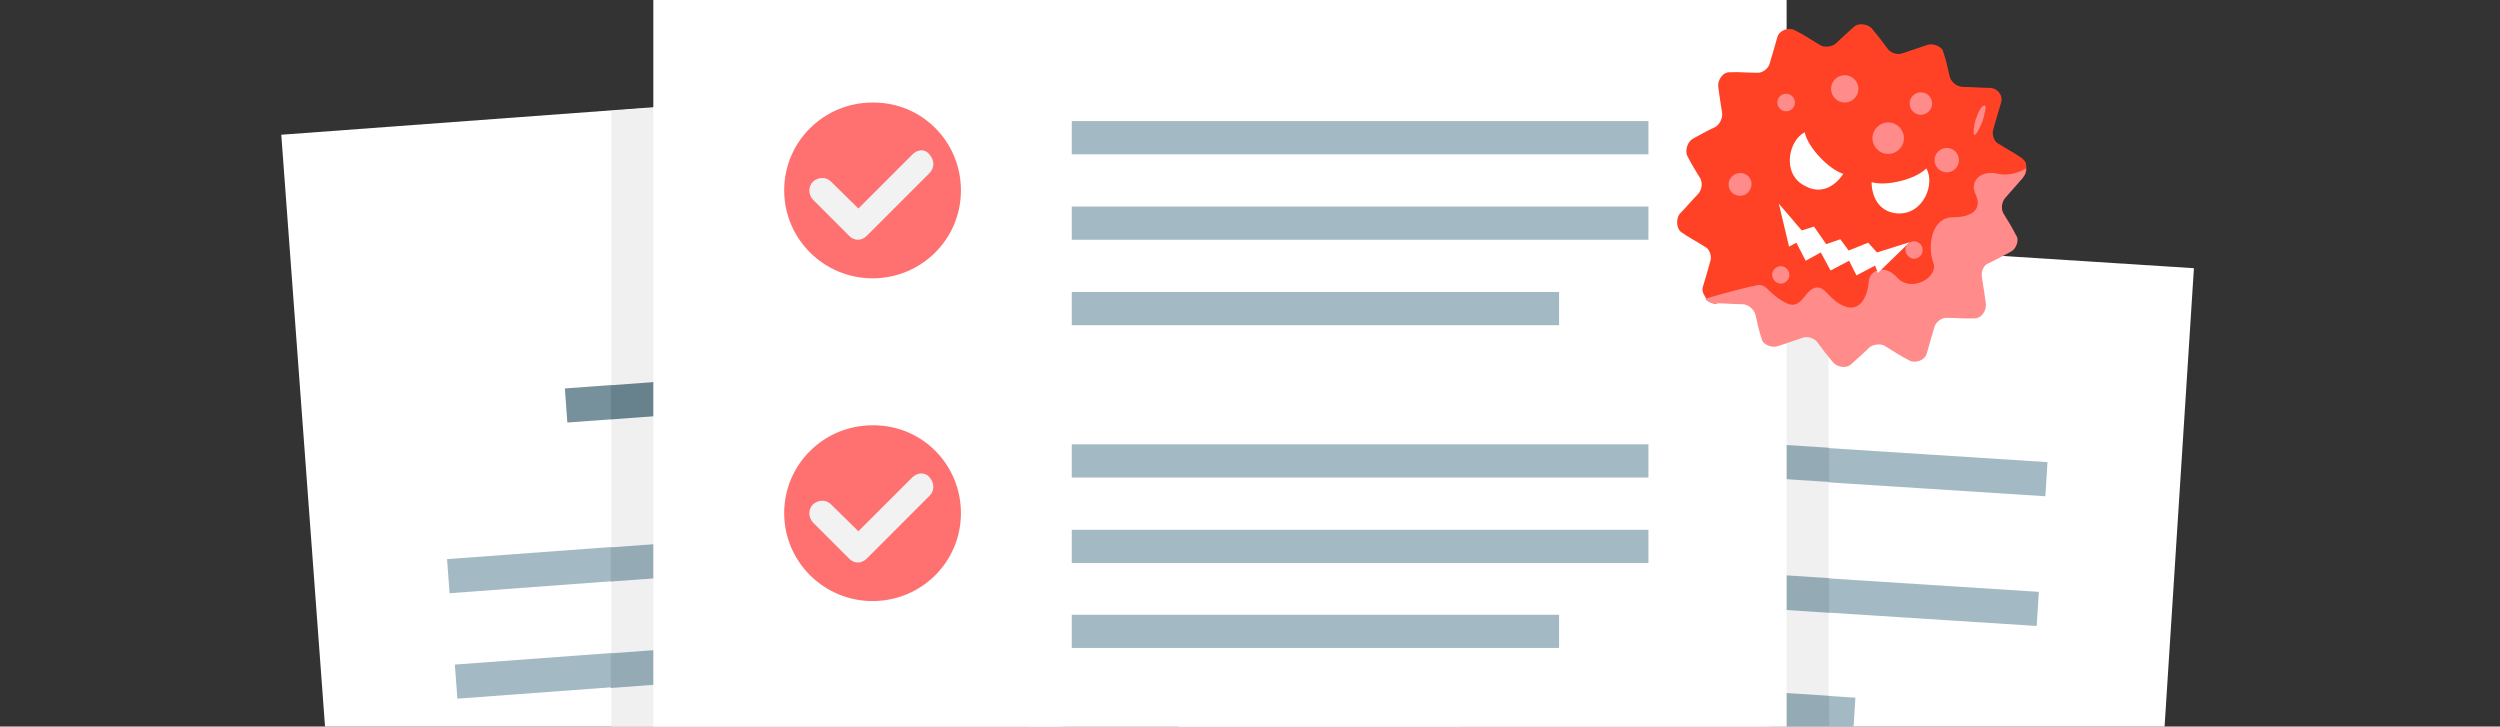 <?xml version="1.0" encoding="utf-8"?>
<!-- Generator: Adobe Illustrator 26.0.3, SVG Export Plug-In . SVG Version: 6.00 Build 0)  -->
<svg version="1.1" id="_x34_" xmlns="http://www.w3.org/2000/svg" xmlns:xlink="http://www.w3.org/1999/xlink" x="0px" y="0px"
	 viewBox="0 0 512 148.8" style="enable-background:new 0 0 512 148.8;" xml:space="preserve">
<rect x="0" y="0" width="512" height="148.8" fill="#333333" stroke="none"/>
<style type="text/css">
	.st0{fill:#FFFFFF;}
	.st1{fill:#A3B9C3;}
	.st2{fill:#267C99;}
	.st3{fill:#F46556;}
	.st4{fill:#FFB8B3;}
	.st5{fill:#F0F0F0;}
	.st6{fill:#94AAB4;}
	.st7{fill:#176D8A;}
	.st8{fill:#E55647;}
	.st9{fill:#F0A9A4;}
	.st10{fill:#76919B;}
	.st11{fill:#67828C;}
	.st12{fill:#FF7171;}
	.st13{fill:#F2F2F2;}
	.st14{fill:#FF4225;}
	.st15{fill:#FF8B8B;}
</style>
<g>
	<g>
		
			<rect x="159" y="95.1" transform="matrix(6.389721e-02 -0.998 0.998 6.389721e-02 91.651 520.048)" class="st0" width="328" height="232.1"/>
		<g>
			
				<rect x="310.9" y="257" transform="matrix(6.389721e-02 -0.998 0.998 6.389721e-02 -50.592 637.319)" class="st1" width="7" height="177.2"/>
			
				<rect x="327.1" y="3.9" transform="matrix(6.389721e-02 -0.998 0.998 6.389721e-02 217.249 416.506)" class="st1" width="7" height="177.2"/>
			
				<rect x="325.4" y="30.4" transform="matrix(6.389721e-02 -0.998 0.998 6.389721e-02 189.136 439.683)" class="st1" width="7" height="177.2"/>
			
				<rect x="305.8" y="71.4" transform="matrix(6.389721e-02 -0.998 0.998 6.389721e-02 148.024 441.488)" class="st1" width="7" height="141"/>
			
				<rect x="293.3" y="116.6" transform="matrix(6.389721e-02 -0.998 0.998 6.389721e-02 98.042 514.782)" class="st2" width="60.3" height="177.2"/>
			
				<rect x="230.6" y="309.9" transform="matrix(6.389721e-02 -0.998 0.998 6.389721e-02 -84.751 547.64)" class="st3" width="37.9" height="18.2"/>
			
				<rect x="254.6" y="302.3" transform="matrix(6.389721e-02 -0.998 0.998 6.389721e-02 -45.511 574.211)" class="st4" width="57.4" height="18.2"/>
			
				<rect x="299.8" y="317.2" transform="matrix(6.389721e-02 -0.998 0.998 6.389721e-02 -30.107 620.432)" class="st3" width="31.8" height="18.2"/>
			
				<rect x="320.3" y="305.8" transform="matrix(6.389721e-02 -0.998 0.998 6.389721e-02 13.047 643.775)" class="st4" width="58.8" height="18.2"/>
			
				<rect x="344.3" y="298.2" transform="matrix(6.389721e-02 -0.998 0.998 6.389721e-02 52.287 670.345)" class="st3" width="78.3" height="18.2"/>
		</g>
	</g>
	<g>
		<polygon class="st5" points="374.5,50.2 374.5,310.8 320.3,310.8 322.7,342.6 322.7,342.7 322.8,345.3 291.1,347.6 197.5,354.6 
			217.6,40.1 		"/>
		<g>
			<polygon class="st6" points="322.9,345.3 291.2,347.6 225.8,343.4 226.2,336.5 239.3,337.3 257.4,338.5 272.4,339.4 290.6,340.6 
				305.6,341.6 314.7,342.2 322.7,342.7 			"/>
			<polygon class="st6" points="374.6,91.7 374.6,98.7 242,90.3 242.5,83.3 			"/>
			<polygon class="st6" points="374.6,118.4 374.6,125.5 240.3,116.8 240.8,109.8 			"/>
			<polygon class="st6" points="374.6,142.5 374.6,149.5 238.8,140.8 239.2,133.8 			"/>
			<polygon class="st7" points="374.6,178.2 374.6,238.6 233.1,229.5 236.9,169.4 			"/>
			
				<rect x="230.6" y="309.9" transform="matrix(6.389721e-02 -0.998 0.998 6.389721e-02 -84.751 547.64)" class="st8" width="37.9" height="18.2"/>
			
				<rect x="254.6" y="302.3" transform="matrix(6.389721e-02 -0.998 0.998 6.389721e-02 -45.511 574.211)" class="st9" width="57.4" height="18.2"/>
			<polygon class="st8" points="320.4,310.8 322.7,342.6 314.7,342.2 305.6,341.6 307.6,309.9 322.9,310.8 			"/>
			<polygon class="st9" points="360.7,286.2 359.1,310.8 340.8,310.8 342.5,285 			"/>
			<polygon class="st8" points="374.6,303.5 374.6,310.8 374.1,310.8 			"/>
		</g>
	</g>
	<g>
		
			<rect x="69.4" y="18.6" transform="matrix(0.997 -7.369857e-02 7.369857e-02 0.997 -12.956 14.166)" class="st0" width="232.1" height="328"/>
		<g>
			
				<rect x="91.6" y="108" transform="matrix(0.997 -7.369857e-02 7.369857e-02 0.997 -7.729 13.585)" class="st1" width="177.2" height="7"/>
			
				<rect x="93.2" y="129.6" transform="matrix(0.997 -7.369857e-02 7.369857e-02 0.997 -9.318 13.762)" class="st1" width="177.2" height="7"/>
			
				<rect x="94.9" y="152.4" transform="matrix(0.997 -7.369857e-02 7.369857e-02 0.997 -11.03 12.827)" class="st1" width="146.8" height="7"/>
			
				<rect x="100.2" y="226.3" transform="matrix(0.997 -7.369857e-02 7.369857e-02 0.997 -16.533 10.52)" class="st1" width="68.2" height="5.9"/>
			
				<rect x="103.1" y="264.8" transform="matrix(0.997 -7.369857e-02 7.369857e-02 0.997 -19.361 10.835)" class="st1" width="68.2" height="5.9"/>
			
				<rect x="101.6" y="245.6" transform="matrix(0.997 -7.369857e-02 7.369857e-02 0.997 -17.947 10.678)" class="st1" width="68.2" height="5.9"/>
			
				<rect x="98.8" y="207.1" transform="matrix(0.997 -7.369857e-02 7.369857e-02 0.997 -15.12 10.363)" class="st1" width="68.2" height="5.9"/>
			
				<rect x="104.5" y="284" transform="matrix(0.997 -7.369857e-02 7.369857e-02 0.997 -20.774 10.992)" class="st1" width="68.2" height="5.9"/>
			
				<rect x="194.4" y="177.2" transform="matrix(0.997 -7.369857e-02 7.369857e-02 0.997 -15.19 17.94)" class="st1" width="82.2" height="75.1"/>
			
				<rect x="199.1" y="267.5" transform="matrix(0.997 -7.369857e-02 7.369857e-02 0.997 -19.841 18.457)" class="st1" width="82.2" height="21.1"/>
			
				<rect x="115.8" y="75" transform="matrix(0.997 -7.369857e-02 7.369857e-02 0.997 -5.3 13.315)" class="st10" width="124" height="7"/>
			
				<rect x="97.4" y="187.3" transform="matrix(0.997 -7.369857e-02 7.369857e-02 0.997 -13.706 10.206)" class="st10" width="68.2" height="7"/>
		</g>
	</g>
	<g>
		<polygon class="st5" points="311.4,310.8 125.2,310.8 125.2,22.7 289.2,10.5 		"/>
		<g>
			<polygon class="st6" points="268.8,108.5 125.1,119.1 125.1,112.1 268.3,101.5 			"/>
			<polygon class="st6" points="270.4,130.1 125.1,140.9 125.1,133.8 269.9,123.1 			"/>
			<polygon class="st6" points="241.8,154 125.1,162.5 125.1,155.6 241.3,147 			"/>
			<polygon class="st6" points="168.5,229.7 125.1,232.9 125.1,227 168.1,223.8 			"/>
			<polygon class="st6" points="171.4,268.2 125.1,271.6 125.1,265.7 170.9,262.3 			"/>
			<polygon class="st6" points="169.9,249 125.1,252.4 125.1,246.3 169.5,243 			"/>
			<polygon class="st6" points="167.1,210.5 125.1,213.6 125.1,207.7 166.6,204.5 			"/>
			<polygon class="st6" points="172.8,287.5 125.1,291 125.1,285 172.3,281.5 			"/>
			
				<rect x="194.4" y="177.2" transform="matrix(0.997 -7.369857e-02 7.369857e-02 0.997 -15.19 17.94)" class="st6" width="82.2" height="75.1"/>
			
				<rect x="199.1" y="267.5" transform="matrix(0.997 -7.369857e-02 7.369857e-02 0.997 -19.841 18.457)" class="st6" width="82.2" height="21.1"/>
			<polygon class="st11" points="239.8,77.4 125.1,85.9 125.1,78.9 239.3,70.4 			"/>
			<polygon class="st11" points="165.7,191.8 125.1,194.8 125.1,187.8 165.1,184.8 			"/>
		</g>
	</g>
	<g>
		<rect x="133.8" y="-25.9" class="st0" width="232.1" height="328"/>
		<g>
			<rect x="219.5" y="24.8" class="st1" width="118.1" height="6.8"/>
			<rect x="219.5" y="42.3" class="st1" width="118.1" height="6.8"/>
			<rect x="219.5" y="59.8" class="st1" width="99.8" height="6.8"/>
			<rect x="219.5" y="91" class="st1" width="118.1" height="6.8"/>
			<rect x="219.5" y="108.5" class="st1" width="118.1" height="6.8"/>
			<rect x="219.5" y="125.9" class="st1" width="99.8" height="6.8"/>
			<rect x="219.5" y="157.1" class="st1" width="118.1" height="6.8"/>
			<rect x="219.5" y="174.6" class="st1" width="118.1" height="6.8"/>
			<rect x="219.5" y="192.1" class="st1" width="99.8" height="6.8"/>
			<rect x="219.5" y="223.2" class="st1" width="118.1" height="6.8"/>
			<rect x="219.5" y="240.7" class="st1" width="118.1" height="6.8"/>
			<rect x="219.5" y="258.2" class="st1" width="99.8" height="6.8"/>
			<path class="st12" d="M196.8,39c0,10-8.1,18-18.1,18c-10,0-18.1-8.1-18.1-18c0-10,8.1-18,18.1-18C188.8,20.9,196.8,29,196.8,39z"
				/>
			<path class="st12" d="M196.8,105.1c0,10-8.1,18-18.1,18c-10,0-18.1-8.1-18.1-18c0-10,8.1-18,18.1-18
				C188.8,87,196.8,95.1,196.8,105.1z"/>
			<ellipse class="st12" cx="178.8" cy="171.2" rx="18.1" ry="18"/>
			<ellipse class="st12" cx="178.8" cy="237.3" rx="18.1" ry="18"/>
			<g>
				<path class="st13" d="M186.9,31.6l-11.1,11.1l-5.6-5.5c-1-1-2.6-1-3.7,0c-1,1-1,2.6,0,3.7l7.4,7.4c0.5,0.5,1.1,0.8,1.8,0.8
					c0.7,0,1.3-0.3,1.8-0.8l12.9-12.9c1-1,1-2.6,0-3.7C189.6,30.5,188,30.5,186.9,31.6L186.9,31.6z"/>
			</g>
			<g>
				<path class="st13" d="M186.9,97.7l-11.1,11.1l-5.6-5.5c-1-1-2.6-1-3.7,0c-1,1-1,2.6,0,3.7l7.4,7.4c0.5,0.5,1.1,0.8,1.8,0.8
					c0.7,0,1.3-0.3,1.8-0.8l12.9-12.9c1-1,1-2.6,0-3.7C189.6,96.7,188,96.7,186.9,97.7L186.9,97.7z"/>
			</g>
			<g>
				<path class="st13" d="M186.9,163.8l-11.1,11.1l-5.6-5.5c-1-1-2.6-1-3.7,0c-1,1-1,2.6,0,3.7l7.4,7.4c0.5,0.5,1.1,0.8,1.8,0.8
					c0.7,0,1.3-0.3,1.8-0.8l12.9-12.9c1-1,1-2.6,0-3.7C189.6,162.8,188,162.8,186.9,163.8L186.9,163.8z"/>
			</g>
			<g>
				<path class="st13" d="M186.9,229.9L175.9,241l-5.6-5.5c-1-1-2.6-1-3.7,0c-1,1-1,2.6,0,3.7l7.4,7.4c0.5,0.5,1.1,0.8,1.8,0.8
					c0.7,0,1.3-0.3,1.8-0.8l12.9-12.9c1-1,1-2.6,0-3.7C189.6,228.9,188,228.9,186.9,229.9L186.9,229.9z"/>
			</g>
		</g>
	</g>
</g>
<path class="st14" d="M414.4,36.1l-7.2,2.3l-0.9,6.2l-7.6,4.3c0,0-1.3,9.3-2.3,11c-1.2,1.7-9.9-1.6-9.9-1.6l-4.6,7.9l-9.7-4.2
	c0,0-2.4,3.6-4.6,3.7s-4.9-5.4-7.1-5.6c-1.1-0.1-5.1,0.9-8.8,2l-0.4,0.1c-0.7,0-1.4-0.4-1.8-0.9l-0.6-1.1c-0.2-0.4-0.3-0.8-0.2-1.3
	c0.5-1.7,1.1-3.6,1.6-5.5c0.3-1-0.2-2.5-1.2-2.9c-1.7-1.1-3.3-1.9-4.7-2.9c-1.1-0.7-1.2-2.8-0.4-3.8c1.3-1.3,2.5-2.8,3.8-4.1
	c0.8-0.9,0.9-2.3,0.4-3.2c-1-1.6-1.9-3.1-2.6-4.5c-0.6-1.1,0-3,1.1-3.6c1.3-0.7,2.9-1.6,4.6-2.4c0.9-0.5,1.5-1.8,1.4-2.8
	c-0.3-2-0.6-3.7-0.8-5.4c-0.2-1.3,0.9-3.1,2.4-3c1.7-0.1,3.5,0.1,5.5,0.1c1.1,0.1,2.3-0.8,2.6-1.8c0.6-1.9,1.1-3.8,1.6-5.5
	c0.4-1.4,2.3-2.1,3.6-1.4c1.6,0.8,3.3,1.9,5.1,3c0.9,0.6,2.5,0.4,3.3-0.3c1.3-1.3,2.6-2.4,3.8-3.5c1-0.8,2.9-0.4,3.6,0.5
	c1.1,1.3,2.2,2.7,3.2,4.1c0.7,0.9,2,1.3,3.1,0.9c1.7-0.6,3.3-1.1,5-1.7c1.2-0.4,3.1,0.3,3.3,1.5c0.5,1.4,0.9,3.2,1.3,5
	c0.3,1,1.3,2,2.6,2.1c2,0,3.8,0.2,5.7,0.2c1.5,0.1,2.7,1.5,2.2,3.1c-0.5,1.7-1.1,3.6-1.6,5.5c-0.3,1,0.2,2.5,1.2,2.9
	c1.7,1.1,3.3,1.9,4.7,2.9c0.3,0.3,0.6,0.5,0.8,1l0.1,0.8C415.1,35,414.9,35.7,414.4,36.1z"/>
<path class="st15" d="M411.9,51.5c-1.3,0.7-2.9,1.6-4.6,2.4c-1.1,0.4-1.6,1.7-1.4,2.9c0.3,2,0.6,3.7,0.8,5.4c0.2,1.3-0.9,3.1-2.4,3
	c-1.7,0.1-3.5-0.1-5.5-0.1c-1.1-0.1-2.3,0.8-2.6,1.8c-0.6,1.9-1.1,3.8-1.6,5.5c-0.4,1.4-2.3,2.1-3.6,1.4c-1.6-0.8-3.3-1.9-4.9-2.9
	c-0.9-0.6-2.5-0.4-3.3,0.3c-1.3,1.3-2.6,2.4-3.8,3.5c-1,0.8-2.7,0.5-3.6-0.5c-1.1-1.3-2.2-2.7-3.2-4.1c-0.7-0.9-2-1.3-3.1-0.9
	c-1.7,0.6-3.3,1.1-5,1.7c-1.2,0.4-3.1-0.3-3.3-1.5c-0.5-1.4-0.9-3.2-1.3-5c-0.3-1-1.3-2-2.6-2.1c-2,0-3.8-0.2-5.9-0.2
	c-0.7,0-1.4-0.4-1.8-0.9c4.3-1.3,9.1-2.5,10.7-2.8c2-0.3,2.1,1.6,5.6,3.5c3.3,1.9,3.8-2,6-2.9c2.3-0.8,2.8,2.3,6.2,3.7
	c3.5,1.4,4.8-2.5,5-4.8c0-2.4,3.1-4.1,5.9-1c2.8,3.1,8.6-0.1,7.3-3.2c-1.1-3.1-0.5-9.1,4-9.2c4.5,0,6-2,4.7-4.7
	c-1.3-2.6,1-5.1,4.6-4.2c1.9,0.4,4.1-0.1,5.7-1.1c0,0.7-0.2,1.4-0.6,1.9c-1.1,1.3-2.5,2.8-3.6,4.1c-0.8,0.9-0.9,2.3-0.4,3.2
	c1,1.6,1.9,3.1,2.6,4.5C413.6,49,413,50.9,411.9,51.5z"/>
<polygon class="st0" points="384.4,51.7 382.6,49.7 378.6,51.3 376.9,49 374,50 371.5,46.4 369,47.2 364.3,41.7 366.4,50.5 
	367.9,49.7 369.8,53.4 372.9,51.7 374.9,55.4 378.7,53.4 380.2,56.4 384,54.4 384.6,55.9 391.1,49.6 "/>
<path class="st15" d="M358.6,38.4c-0.4,1.2-1.5,2-2.9,1.6c-1.4-0.4-1.9-1.7-1.6-2.9c0.4-1.2,1.7-1.9,2.9-1.6
	C358.3,35.8,359,37.2,358.6,38.4z"/>
<path class="st15" d="M406.6,21.7c0.2,0.4-0.2,1.8-0.6,3.2c-0.7,1.7-1.5,3.1-1.7,2.7c-0.2-0.4-0.1-1.7,0.3-3.1
	C405.1,23,406,21.2,406.6,21.7z"/>
<circle class="st15" cx="377.8" cy="18.2" r="2.8"/>
<path class="st15" d="M389.8,29.2c-0.5,1.7-2.3,2.7-4,2.2s-2.7-2.3-2.2-4c0.5-1.7,2.3-2.7,4-2.2C389.3,25.7,390.3,27.5,389.8,29.2z"
	/>
<circle class="st15" cx="393.4" cy="21.2" r="2.3"/>
<circle class="st15" cx="398.7" cy="32.8" r="2.5"/>
<path class="st15" d="M393.7,51.7c-0.3,1-1.4,1.5-2.2,1.2c-0.9-0.3-1.5-1.4-1.2-2.2c0.3-1,1.4-1.5,2.2-1.2
	C393.5,49.8,393.9,50.8,393.7,51.7z"/>
<circle class="st15" cx="365.8" cy="21" r="1.8"/>
<path class="st15" d="M366.4,56.8c-0.3,1-1.4,1.5-2.2,1.2c-0.9-0.3-1.5-1.4-1.2-2.2c0.3-1,1.4-1.5,2.2-1.2
	C366,54.8,366.7,55.8,366.4,56.8z"/>
<path class="st0" d="M369.6,27.1c0.7,3.2,5,7.6,7.9,8.5c0,0-3,5.1-7.8,2.5C364.8,35.7,366.3,28.7,369.6,27.1z"/>
<path class="st0" d="M394.5,34.5c-2.3,2.3-8.3,3.7-11.2,2.8c0,0-0.2,5.9,5.2,6.4C393.9,44.1,396.4,37.6,394.5,34.5z"/>
</svg>
